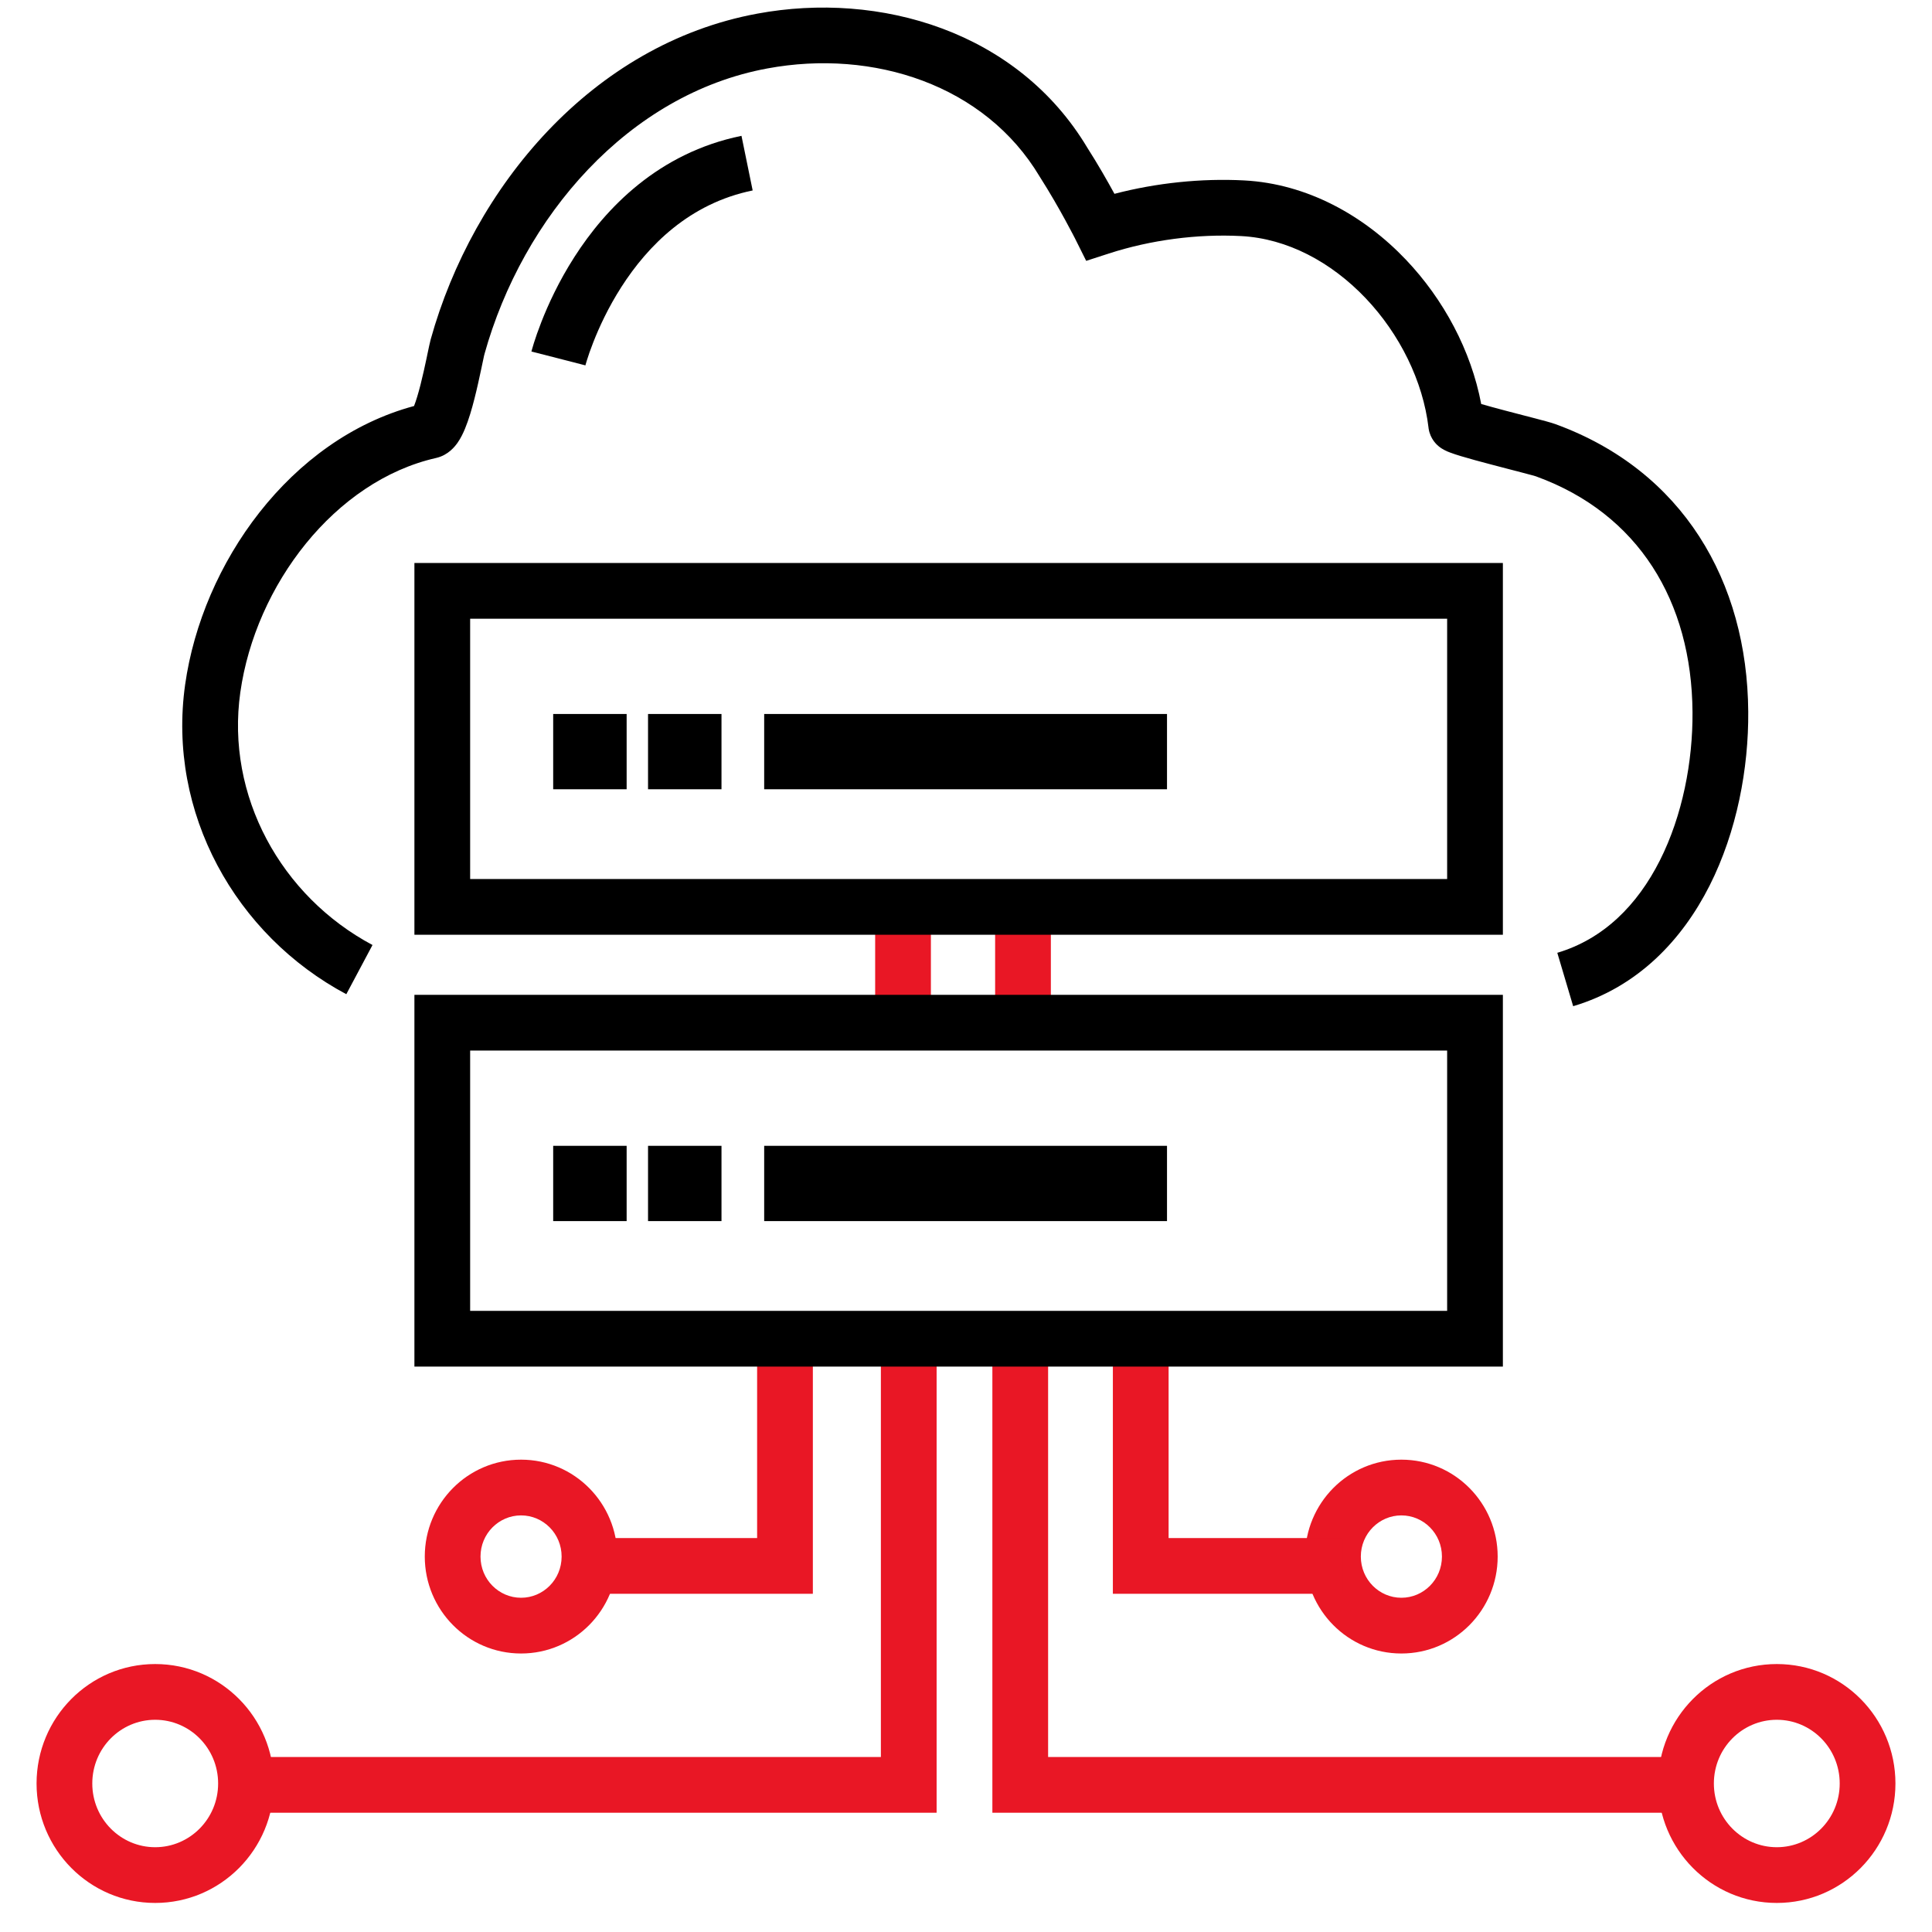 <svg width="52" height="52" viewBox="0 0 52 52" fill="none" xmlns="http://www.w3.org/2000/svg">
<path fill-rule="evenodd" clip-rule="evenodd" d="M26.71 36.247H28.21V47.29H45.034V48.79H26.71V36.247Z" fill="#E91725"/>
<path fill-rule="evenodd" clip-rule="evenodd" d="M23.709 47.29V36.247H25.209V48.79H6.892V47.29H23.709Z" fill="#E91725"/>
<path fill-rule="evenodd" clip-rule="evenodd" d="M37.718 40.787C37.122 40.787 36.627 41.277 36.627 41.895C36.627 42.514 37.122 43.004 37.718 43.004C38.315 43.004 38.81 42.514 38.81 41.895C38.81 41.277 38.315 40.787 37.718 40.787ZM35.127 41.895C35.127 40.461 36.281 39.287 37.718 39.287C39.156 39.287 40.31 40.461 40.31 41.895C40.31 43.33 39.156 44.504 37.718 44.504C36.281 44.504 35.127 43.33 35.127 41.895Z" fill="#E91725"/>
<path fill-rule="evenodd" clip-rule="evenodd" d="M47.823 46.288C46.894 46.288 46.129 47.049 46.129 48.003C46.129 48.956 46.894 49.718 47.823 49.718C48.752 49.718 49.516 48.956 49.516 48.003C49.516 47.049 48.752 46.288 47.823 46.288ZM44.629 48.003C44.629 46.233 46.053 44.788 47.823 44.788C49.593 44.788 51.016 46.233 51.016 48.003C51.016 49.772 49.593 51.218 47.823 51.218C46.053 51.218 44.629 49.772 44.629 48.003Z" fill="#E91725"/>
<path fill-rule="evenodd" clip-rule="evenodd" d="M4.177 46.288C3.248 46.288 2.484 47.049 2.484 48.003C2.484 48.956 3.248 49.718 4.177 49.718C5.106 49.718 5.871 48.956 5.871 48.003C5.871 47.049 5.106 46.288 4.177 46.288ZM0.984 48.003C0.984 46.233 2.407 44.788 4.177 44.788C5.947 44.788 7.371 46.233 7.371 48.003C7.371 49.772 5.947 51.218 4.177 51.218C2.407 51.218 0.984 49.772 0.984 48.003Z" fill="#E91725"/>
<path fill-rule="evenodd" clip-rule="evenodd" d="M29.953 36.624H31.453V41.397H36.148V42.897H29.953V36.624Z" fill="#E91725"/>
<path fill-rule="evenodd" clip-rule="evenodd" d="M20.378 41.397V36.624H21.878V42.897H15.676V41.397H20.378Z" fill="#E91725"/>
<path fill-rule="evenodd" clip-rule="evenodd" d="M14.025 40.787C13.428 40.787 12.933 41.277 12.933 41.895C12.933 42.514 13.428 43.004 14.025 43.004C14.621 43.004 15.116 42.514 15.116 41.895C15.116 41.277 14.621 40.787 14.025 40.787ZM11.433 41.895C11.433 40.461 12.587 39.287 14.025 39.287C15.462 39.287 16.616 40.461 16.616 41.895C16.616 43.33 15.462 44.504 14.025 44.504C12.587 44.504 11.433 43.33 11.433 41.895Z" fill="#E91725"/>
<path fill-rule="evenodd" clip-rule="evenodd" d="M15.756 9.834C15.757 9.833 15.757 9.833 15.03 9.647C14.303 9.462 14.303 9.461 14.303 9.461L14.304 9.459L14.305 9.454L14.309 9.44C14.312 9.428 14.316 9.412 14.322 9.393C14.333 9.353 14.349 9.298 14.371 9.229C14.414 9.092 14.48 8.899 14.571 8.666C14.752 8.203 15.038 7.575 15.46 6.917C16.298 5.608 17.716 4.115 19.957 3.656L20.258 5.126C18.559 5.474 17.438 6.609 16.723 7.726C16.367 8.282 16.123 8.817 15.968 9.213C15.89 9.41 15.836 9.571 15.802 9.68C15.785 9.734 15.773 9.775 15.765 9.802L15.758 9.829L15.756 9.834ZM15.756 9.834C15.756 9.834 15.756 9.834 15.756 9.834Z" fill="black"/>
<path fill-rule="evenodd" clip-rule="evenodd" d="M27.983 4.753C26.51 2.283 23.505 1.313 20.655 1.842C16.92 2.53 14.071 5.827 13.038 9.535L13.038 9.537L13.036 9.546L13.028 9.576C13.023 9.601 13.016 9.633 13.008 9.671C12.998 9.715 12.989 9.761 12.978 9.812C12.969 9.856 12.959 9.904 12.947 9.958C12.9 10.179 12.84 10.457 12.77 10.731C12.702 11 12.617 11.293 12.517 11.535C12.468 11.654 12.403 11.792 12.316 11.916C12.249 12.011 12.07 12.248 11.746 12.324L11.739 12.326C9.01 12.944 6.876 15.749 6.468 18.636C6.075 21.419 7.562 24.122 10.026 25.435L9.321 26.759C6.34 25.17 4.496 21.877 4.983 18.426C5.444 15.165 7.805 11.826 11.144 10.928C11.199 10.787 11.258 10.59 11.317 10.36C11.379 10.117 11.434 9.864 11.48 9.648C11.488 9.608 11.497 9.567 11.505 9.527C11.538 9.371 11.569 9.22 11.591 9.139L11.592 9.135C12.732 5.041 15.93 1.188 20.383 0.367C20.383 0.367 20.382 0.367 20.383 0.367C23.678 -0.244 27.39 0.841 29.265 3.975C29.554 4.427 29.808 4.874 29.99 5.207C29.991 5.21 29.993 5.214 29.995 5.217C31.126 4.922 32.336 4.796 33.487 4.856C35.185 4.946 36.709 5.801 37.838 6.987C38.858 8.058 39.595 9.437 39.867 10.874C40.048 10.927 40.273 10.987 40.509 11.05C40.676 11.094 40.84 11.136 40.996 11.177C41.11 11.206 41.22 11.235 41.323 11.262C41.53 11.316 41.757 11.376 41.866 11.416C45.293 12.665 47.03 15.65 47.054 19.154C47.066 20.677 46.75 22.378 46.014 23.836C45.274 25.3 44.084 26.564 42.342 27.082L41.915 25.645C43.16 25.274 44.068 24.362 44.675 23.16C45.285 21.951 45.564 20.494 45.554 19.166C45.534 16.187 44.101 13.826 41.351 12.825L41.344 12.822C41.344 12.822 41.342 12.822 41.337 12.82C41.325 12.816 41.294 12.807 41.237 12.791C41.16 12.77 41.061 12.744 40.943 12.713C40.849 12.688 40.741 12.66 40.627 12.631C40.466 12.589 40.293 12.544 40.127 12.5C39.84 12.425 39.55 12.346 39.328 12.279C39.219 12.246 39.111 12.212 39.024 12.178C38.983 12.163 38.923 12.139 38.863 12.106C38.836 12.091 38.78 12.06 38.72 12.01L38.718 12.008C38.685 11.981 38.496 11.824 38.452 11.537L38.45 11.525L38.449 11.512C38.301 10.263 37.678 8.994 36.752 8.021C35.826 7.05 34.645 6.42 33.409 6.354C32.231 6.292 30.973 6.458 29.849 6.822L29.235 7.021L28.947 6.444L28.946 6.443L28.943 6.436L28.93 6.41C28.917 6.386 28.899 6.351 28.876 6.306C28.828 6.215 28.759 6.084 28.673 5.926C28.5 5.609 28.261 5.19 27.995 4.772L27.989 4.763L27.983 4.753Z" fill="black"/>
<path fill-rule="evenodd" clip-rule="evenodd" d="M26.784 27.141V24.402H28.284V27.141H26.784Z" fill="#E91725"/>
<path fill-rule="evenodd" clip-rule="evenodd" d="M23.555 27.141V24.402H25.055V27.141H23.555Z" fill="#E91725"/>
<path fill-rule="evenodd" clip-rule="evenodd" d="M11.154 26.776H40.45V36.782H11.154V26.776ZM12.654 28.276V35.282H38.95V28.276H12.654Z" fill="black"/>
<path fill-rule="evenodd" clip-rule="evenodd" d="M14.889 30.84H16.866V32.866H14.889V30.84Z" fill="black"/>
<path fill-rule="evenodd" clip-rule="evenodd" d="M17.442 30.84H19.419V32.866H17.442V30.84Z" fill="black"/>
<path fill-rule="evenodd" clip-rule="evenodd" d="M20.568 30.84H31.41V32.866H20.568V30.84Z" fill="black"/>
<path fill-rule="evenodd" clip-rule="evenodd" d="M11.154 15.153H40.45V25.159H11.154V15.153ZM12.654 16.653V23.659H38.95V16.653H12.654Z" fill="black"/>
<path fill-rule="evenodd" clip-rule="evenodd" d="M14.889 19.217H16.866V21.243H14.889V19.217Z" fill="black"/>
<path fill-rule="evenodd" clip-rule="evenodd" d="M17.442 19.217H19.419V21.243H17.442V19.217Z" fill="black"/>
<path fill-rule="evenodd" clip-rule="evenodd" d="M20.568 19.217H31.41V21.243H20.568V19.217Z" fill="black"/>
</svg>
